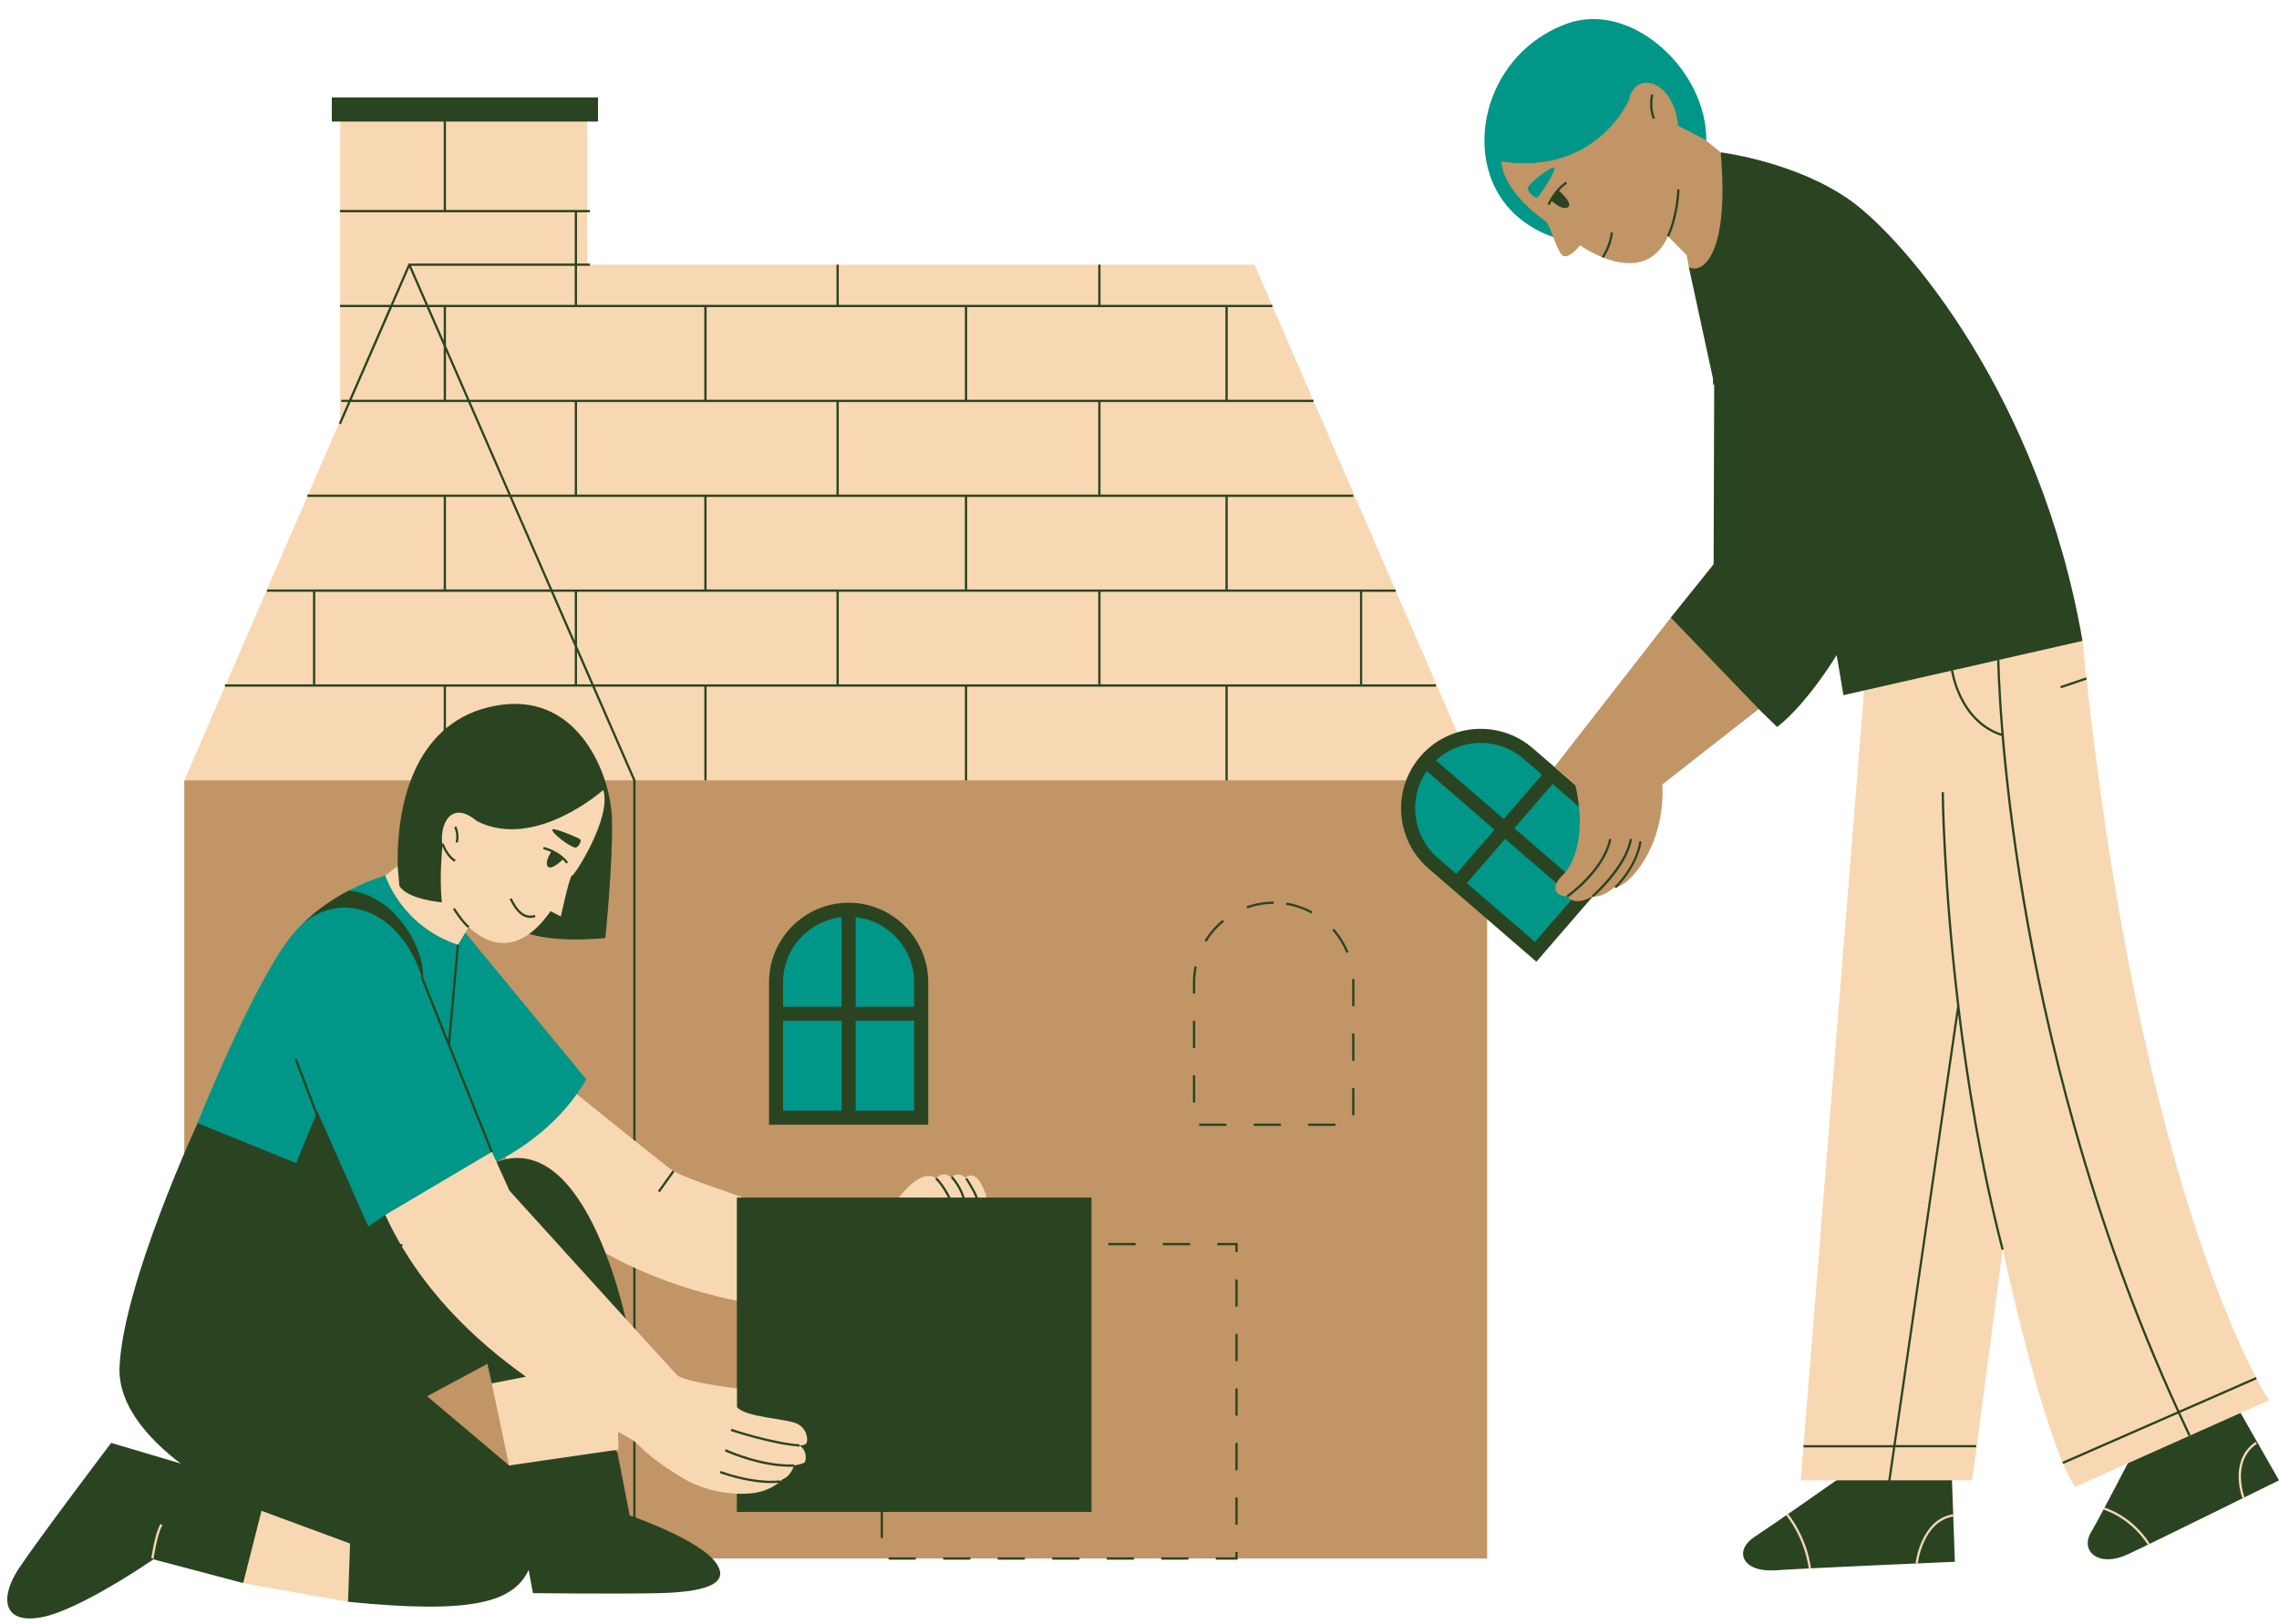 <?xml version="1.0" encoding="UTF-8" standalone="no"?><svg xmlns="http://www.w3.org/2000/svg" xmlns:xlink="http://www.w3.org/1999/xlink" fill="#000000" height="357.6" preserveAspectRatio="xMidYMid meet" version="1" viewBox="-1.6 -4.2 501.6 357.6" width="501.6" zoomAndPan="magnify"><g id="change1_1"><path d="M325.72,167.61v171.31H38.96V167.61C38.96,167.61,262.14,116.09,325.72,167.61z" fill="#c19565"/></g><g id="change2_1"><path d="M38.96,167.61l34.31-79.2V21.39h54.34v32.67h146.9l49.18,113.54H38.96z" fill="#f8d8b2"/></g><g id="change3_1"><path d="M51.92,344.33l-19.74-5.23c0,0-16.4,11.34-24.85,12.8c-8.45,1.45-8.91-4.5-4.85-10.68 c4.06-6.18,20.39-27.75,20.39-27.75l15.24,4.52c0,0,18.04-0.1,21.63,2.37S51.92,344.33,51.92,344.33z M402.58,321.71 c0,0-13.16,9.24-18.04,12.47c-4.64,3.07-2.64,7.84,4.63,7.34c7.28-0.5,39.49-1.88,39.49-1.88l-0.8-22.68L402.58,321.71z M489.61,303.48l-21.74,12.25c-0.27,0.47-6.77,13.2-9.25,17.42c-2.48,4.22,1.77,7.79,7.99,4.9c6.22-2.89,33.39-16.34,33.39-16.34 L489.61,303.48z M298.23,146.47h16.22v0.5h-45.83v20.64h-0.5v-20.64h-56.85v20.64h-0.5v-20.64h-56.85v20.64h-0.5v-20.64H129.3 l8.98,20.59v172.12h-0.5V167.66l-9.03-20.69H96.56v20.64h-0.5v-20.64H47.9v-0.5h19.39v-20.39H57.18v-0.5h38.88V105.2H66.05v-0.5 h44.26l-8.89-20.39H75.57l-2.14,4.9l-0.46-0.2l2.05-4.7h-1.52v-0.5h1.74l8.89-20.39H73.21v-0.5h11.15l3.97-9.1h36.57V42.53H73.21 v-0.5h22.85V21.39h0.5v20.64h31.68v0.5h-2.84v11.29h2.84v0.5h-2.84v8.6h57.11v-8.85h0.5v8.85h57.11v-8.85h0.5v8.85h37.83v0.5h-9.83 v20.39h18.88v0.5h-46.88v20.39h55.63v0.5h-27.63v20.39h36.97v0.5h-7.37V146.47z M297.73,126.08h-57.11v20.39h57.11V126.08z M153.41,125.58V105.2h-42.34l8.89,20.39H153.41z M120.18,126.08l4.72,10.81v-10.81H120.18z M96.56,71.94l5.18,11.87h51.67V63.42 H96.56V71.94z M96.06,63.42h-3.22l3.22,7.37V63.42z M210.77,83.81V63.42h-56.85v20.39H210.77z M125.4,84.31v20.39h57.11V84.31H125.4 z M153.91,125.58h56.85V105.2h-56.85V125.58z M183.01,126.08v20.39h57.11v-20.39H183.01z M268.12,105.2h-56.85v20.39h56.85V105.2z M240.12,84.31h-57.11v20.39h57.11V84.31z M268.12,63.42h-56.85v20.39h56.85V63.42z M124.9,54.32H88.87l3.75,8.6h32.27V54.32z M84.9,62.92h7.18l-3.59-8.23L84.9,62.92z M75.79,83.81h20.27V72.04l-3.76-8.62h-7.61L75.79,83.81z M101.2,83.81l-4.63-10.62v10.62 H101.2z M110.85,104.7h14.05V84.31h-22.94L110.85,104.7z M96.56,125.58h22.86l-8.89-20.39H96.56V125.58z M67.79,146.47h57.11v-8.32 l-5.26-12.06H67.79V146.47z M128.53,146.47l-3.13-7.18v7.18H128.53z M129.08,146.47h53.43v-20.39H125.4v11.96L129.08,146.47z" fill="#2a4422"/></g><g id="change2_2"><path d="M123.99,235.6c0,0,18.71,15.1,21.91,17.52c3.2,2.42,16.66,6.01,17,6.99c0.34,0.98,0,22.48,0,22.48 s-40.47-5.96-53.8-33.18S123.99,235.6,123.99,235.6z M427.06,119.57l-18.38,28.25l-13.94,173.89h37.74l6.7-50.78 c0,0,9.1,42.08,15.93,52.22l42.66-19.06c0,0-28.55-43.03-41.01-167.18L427.06,119.57z M213.58,255.32c-1.53-1.53-2.75-0.2-2.75-0.2 c-1.57-1.65-3.09-0.09-3.09-0.09c-1.91-1.65-3.32,0.21-3.32,0.21c-3.3-2.47-8.16,4.2-8.16,4.2h6.45c0,0,2.91,3.55,5.34,1.61 c2.02,0.99,2.58-0.75,2.58-0.75c1.55,1.29,2.8-0.32,2.8-0.32c0.91,0.69,2.01-0.15,2.05-0.69 C215.51,258.74,214.3,256.05,213.58,255.32z" fill="#f8d8b2"/></g><g id="change4_1"><path d="M341.34,48.3c0,0-11.7-2.63-15.25-14.7c-3.55-12.07,2.77-27.29,17.08-32.56s31,10.29,30.78,25.77 C373.73,42.29,341.34,48.3,341.34,48.3z M344.66,196.34c2.47-3.15,8.48-18.45,8.48-18.45s-10.08-9.01-16.8-14.9 s-14.51-6.55-21.88-2.66c-7.37,3.9-7.57,15.28-4.58,20.72c2.99,5.44,26.46,24.01,26.46,24.01S342.19,199.48,344.66,196.34z" fill="#009688"/></g><g id="change5_1"><path d="M366.13,131.77l9.43-11.74l0.13-39.64l-5.57-25.73l7-25.32c0,0,16.44,2.02,28.48,10.54 s41.86,43.29,51.16,97.02l-52.63,11.95c0,0-1.47-8.87-1.5-8.82c-0.02,0.04-6.35,10.59-13.09,15.83l-4.06-3.96 C385.49,151.89,364.77,151.27,366.13,131.77z M335.75,160.52l23.72,20.5l-22.92,26.51l-23.72-20.5c-7.31-6.32-8.12-17.4-1.8-24.71 C317.35,155.01,328.44,154.2,335.75,160.52z M314.45,163.22l14.91,12.89l8.42-9.75l-4.06-3.51 C328.1,158,319.76,158.26,314.45,163.22z M314.85,184.69l4.06,3.51l8.42-9.75l-14.91-12.89 C308.28,171.54,309.23,179.83,314.85,184.69z M336.23,203.17l8.42-9.75l-14.98-12.94l-8.42,9.75L336.23,203.17z M355.1,181.33 l-14.98-12.94l-8.42,9.75l14.98,12.94L355.1,181.33z" fill="#2a4422"/></g><g id="change1_2"><path d="M377.12,29.34l-3.52-2.84l-5.89-3.03c-0.7-9.57-9.27-12.73-10.87-5.49c0,0-7.11,16.48-28.02,13.38 c0.56,6.57,8.56,12.35,9.67,13.09c1.11,0.73,2.49,6.42,3.77,7.55c1.28,1.13,3.91-2.19,3.91-2.19s13.96,10.04,19.35-2.01l4.12,4.2 l0.48,2.65C373.28,56.18,379.06,51.62,377.12,29.34z M336.89,39.18c-0.53,0.54-2.41-1.18-2.21-2c0.31-1.23,5.42-5.03,5.83-4.4 C340.93,33.41,337.42,38.64,336.89,39.18z M385.49,151.89l-21.21,16.6c0.69,13.81-7.55,22.79-10.63,22.7 c-2.86,2.47-4.73,1.95-4.73,1.95c-4.12,2.39-5.59,0.02-5.59,0.02c-2.56-0.01-3.77-2.03-1.07-4.6s5.33-9.28,2.87-19.93l-4.62-3.97 l25.63-32.9L385.49,151.89z" fill="#c19565"/></g><g id="change5_2"><path d="M238.64,259.45v69.21h-39.03h-39.03v-69.21h39.03H238.64z M74.99,348.45c27.46,2.74,36.47,0.15,39.85-7.17 c3.37-7.32,4.21-20.92,4.21-20.92l-8.6-1.92L92.42,303.2l13.25-7.14l0.97,4.31c0,0,8.86,7.99,19.15,4.62 c10.29-3.37,10.96-15.96,10.96-15.96s-8.67-45.76-29.54-37.23l-41.32-24.6l-24.01,15.88c0,0-16.34,35.31-17.17,53.59 s31.25,31.74,31.25,31.74L74.99,348.45z" fill="#2a4422"/></g><g id="change3_2"><path d="M193.75,294.06c0-0.8,0.65-1.45,1.45-1.45c0.8,0,1.45,0.65,1.45,1.45c0,0.8-0.65,1.45-1.45,1.45 C194.4,295.51,193.75,294.86,193.75,294.06z M177.05,270.27h0.25v17.19h-0.25c-1.39,0-2.52,1.13-2.52,2.52v0.25h-4.79v-0.25 c0-1.39-1.13-2.52-2.52-2.52h-0.25v-17.19h0.25c1.39,0,2.52-1.13,2.52-2.52v-0.25h4.79v0.25 C174.54,269.14,175.67,270.27,177.05,270.27z M176.8,270.76c-1.46-0.12-2.64-1.29-2.76-2.76h-3.81c-0.12,1.46-1.29,2.64-2.76,2.76 v16.21c1.46,0.12,2.64,1.29,2.76,2.76h3.81c0.12-1.46,1.29-2.64,2.76-2.76V270.76z M192.9,270.27h0.25v17.19h-0.25 c-1.39,0-2.52,1.13-2.52,2.52v0.25h-4.79v-0.25c0-1.39-1.13-2.52-2.52-2.52h-0.25v-17.19h0.25c1.39,0,2.52-1.13,2.52-2.52v-0.25 h4.79v0.25C190.38,269.14,191.51,270.27,192.9,270.27z M192.65,270.76c-1.46-0.12-2.64-1.29-2.76-2.76h-3.81 c-0.12,1.46-1.29,2.64-2.76,2.76v16.21c1.46,0.12,2.64,1.29,2.76,2.76h3.81c0.12-1.46,1.29-2.64,2.76-2.76V270.76z M177.05,300.66 h0.25v17.19h-0.25c-1.39,0-2.52,1.13-2.52,2.52v0.25h-4.79v-0.25c0-1.39-1.13-2.52-2.52-2.52h-0.25v-17.19h0.25 c1.39,0,2.52-1.13,2.52-2.52v-0.25h4.79v0.25C174.54,299.53,175.67,300.66,177.05,300.66z M176.8,301.15 c-1.46-0.12-2.64-1.29-2.76-2.76h-3.81c-0.12,1.46-1.29,2.64-2.76,2.76v16.21c1.46,0.12,2.64,1.29,2.76,2.76h3.81 c0.12-1.46,1.29-2.64,2.76-2.76V301.15z M192.9,300.66h0.25v17.19h-0.25c-1.39,0-2.52,1.13-2.52,2.52v0.25h-4.79v-0.25 c0-1.39-1.13-2.52-2.52-2.52h-0.25v-17.19h0.25c1.39,0,2.52-1.13,2.52-2.52v-0.25h4.79v0.25 C190.38,299.53,191.51,300.66,192.9,300.66z M192.65,301.15c-1.46-0.12-2.64-1.29-2.76-2.76h-3.81c-0.12,1.46-1.29,2.64-2.76,2.76 v16.21c1.46,0.12,2.64,1.29,2.76,2.76h3.81c0.12-1.46,1.29-2.64,2.76-2.76V301.15z M199.86,259.45h-0.5v69.21h0.5V259.45z M204.01,292.61c-0.8,0-1.45,0.65-1.45,1.45c0,0.8,0.65,1.45,1.45,1.45c0.8,0,1.45-0.65,1.45-1.45 C205.46,293.26,204.81,292.61,204.01,292.61z M222.16,287.46h-0.25v-17.19h0.25c1.39,0,2.52-1.13,2.52-2.52v-0.25h4.79v0.25 c0,1.39,1.13,2.52,2.52,2.52h0.25v17.19h-0.25c-1.39,0-2.52,1.13-2.52,2.52v0.25h-4.79v-0.25 C224.68,288.59,223.55,287.46,222.16,287.46z M222.41,286.97c1.46,0.12,2.64,1.29,2.76,2.76h3.81c0.12-1.46,1.29-2.64,2.76-2.76 v-16.21c-1.46-0.12-2.64-1.29-2.76-2.76h-3.81c-0.12,1.46-1.29,2.64-2.76,2.76V286.97z M216.13,270.27h0.25v17.19h-0.25 c-1.39,0-2.52,1.13-2.52,2.52v0.25h-4.79v-0.25c0-1.39-1.13-2.52-2.52-2.52h-0.25v-17.19h0.25c1.39,0,2.52-1.13,2.52-2.52v-0.25 h4.79v0.25C213.62,269.14,214.75,270.27,216.13,270.27z M215.88,270.76c-1.46-0.12-2.64-1.29-2.76-2.76h-3.81 c-0.12,1.46-1.29,2.64-2.76,2.76v16.21c1.46,0.12,2.64,1.29,2.76,2.76h3.81c0.12-1.46,1.29-2.64,2.76-2.76V270.76z M229.46,320.37 v0.25h-4.79v-0.25c0-1.39-1.13-2.52-2.52-2.52h-0.25v-17.19h0.25c1.39,0,2.52-1.13,2.52-2.52v-0.25h4.79v0.25 c0,1.39,1.13,2.52,2.52,2.52h0.25v17.19h-0.25C230.59,317.85,229.46,318.98,229.46,320.37z M231.73,317.36v-16.21 c-1.46-0.12-2.64-1.29-2.76-2.76h-3.81c-0.12,1.46-1.29,2.64-2.76,2.76v16.21c1.46,0.12,2.64,1.29,2.76,2.76h3.81 C229.1,318.65,230.27,317.48,231.73,317.36z M216.13,300.66h0.25v17.19h-0.25c-1.39,0-2.52,1.13-2.52,2.52v0.25h-4.79v-0.25 c0-1.39-1.13-2.52-2.52-2.52h-0.25v-17.19h0.25c1.39,0,2.52-1.13,2.52-2.52v-0.25h4.79v0.25 C213.62,299.53,214.75,300.66,216.13,300.66z M215.88,301.15c-1.46-0.12-2.64-1.29-2.76-2.76h-3.81c-0.12,1.46-1.29,2.64-2.76,2.76 v16.21c1.46,0.12,2.64,1.29,2.76,2.76h3.81c0.12-1.46,1.29-2.64,2.76-2.76V301.15z M286.33,243.67h6v-0.5h-6V243.67z M268.33,243.17 h-6v0.5h6V243.17z M260.96,212.07v2.47h0.5v-2.47c0-1.16,0.12-2.32,0.35-3.45l-0.49-0.1C261.08,209.68,260.96,210.88,260.96,212.07z M291.63,200.6c1.32,1.49,2.37,3.17,3.11,5l0.46-0.19c-0.76-1.88-1.84-3.61-3.2-5.14L291.63,200.6z M278.73,194.3 c-2.05,0-4.05,0.35-5.97,1.03l0.17,0.47c1.86-0.67,3.81-1,5.8-1V194.3z M274.33,243.67h6v-0.5h-6V243.67z M287.27,196.49 c-1.79-0.99-3.71-1.65-5.73-1.97l-0.08,0.49c1.95,0.31,3.82,0.95,5.56,1.91L287.27,196.49z M296,229.33h0.5v-6H296V229.33z M260.96,226.54h0.5v-6h-0.5V226.54z M267.81,198.7l-0.32-0.39c-1.58,1.29-2.92,2.83-3.97,4.57l0.43,0.26 C264.98,201.45,266.27,199.95,267.81,198.7z M296.49,211.32l-0.5,0.02c0.01,0.24,0.02,0.48,0.02,0.72v5.26h0.5v-5.26 C296.5,211.82,296.5,211.57,296.49,211.32z M260.96,238.54h0.5v-6h-0.5V238.54z M296,241.33h0.5v-6H296V241.33z M266.33,269.95h3.97 v1.53h0.5v-2.03h-4.47V269.95z M192.23,334.42h0.5v-6h-0.5V334.42z M270.3,283.48h0.5v-6h-0.5V283.48z M241.98,339.17h6v-0.5h-6 V339.17z M229.98,339.17h6v-0.5h-6V339.17z M270.3,338.67h-4.31v0.5h4.81v-1.69h-0.5V338.67z M217.98,339.17h6v-0.5h-6V339.17z M254.33,269.95h6v-0.5h-6V269.95z M242.33,269.95h6v-0.5h-6V269.95z M253.98,339.17h6v-0.5h-6V339.17z M270.3,295.48h0.5v-6h-0.5 V295.48z M270.3,331.48h0.5v-6h-0.5V331.48z M270.3,307.48h0.5v-6h-0.5V307.48z M193.98,339.17h6v-0.5h-6V339.17z M270.3,319.48h0.5 v-6h-0.5V319.48z M205.98,339.17h6v-0.5h-6V339.17z" fill="#2a4422"/></g><g id="change4_2"><path d="M169.82,213.48c0.33-10.97,5.73-17.19,15.36-17.65c9.63-0.47,13.53,5.12,15.25,10.45 c1.72,5.33,1.31,35.54,1.31,35.54h-31.92C169.82,241.82,169.49,224.45,169.82,213.48z M83.22,188.57c0,0-11.99,3.15-20.24,12.75 s-21.12,41.75-21.12,41.75l21.73,8.8l4.66-11.39l11.21,25.34l3.73-2.55l20.77-0.05l1.19-10.53c0,0,14.2-5.34,22.29-19.26 l-29.95-36.32L83.22,188.57z" fill="#009688"/></g><g id="change5_3"><path d="M185.18,194.55c-9.66,0-17.52,7.86-17.52,17.52v31.35h35.04v-31.35 C202.7,202.41,194.84,194.55,185.18,194.55z M183.63,240.32h-12.88v-19.8h12.88V240.32z M183.63,217.44h-12.88v-5.37 c0-7.43,5.65-13.57,12.88-14.34V217.44z M199.61,240.32h-12.88v-19.8h12.88V240.32z M199.61,217.44h-12.88v-19.71 c7.23,0.77,12.88,6.91,12.88,14.34V217.44z M91.48,211.72c-4.45-15.58-17.91-20.22-26.72-12.3c3.39-3.4,7.17-5.86,10.44-7.56 C85.31,192.84,92.18,204.73,91.48,211.72z" fill="#2a4422"/></g><g id="change3_3"><path d="M111.73,200.06c-6.2-3.85-18.21-3.63-18.4-2.94c-0.19,0.69-11.4-4.31-7.4-10.68 c-0.28-16.95,5.71-33.15,22.81-35.47c17.1-2.32,24.11,15.42,24.35,25.15s-1.46,26.19-1.46,26.19S117.93,203.9,111.73,200.06z M155.88,339.74c-3.86-5.17-18.89-10.31-18.89-10.31l-2.7-13.85c0,0-3.94-3.9-4.83-4.22c-0.89-0.32-19.01,7.08-19.01,7.08 l5.25,28.11c0,0,18.85,0.21,27.71,0C152.27,346.34,159.74,344.9,155.88,339.74z M130.02,17.26H71.43v5.31h58.59V17.26z" fill="#2a4422"/></g><g id="change2_3"><path d="M83.22,188.57l2.7-2.13l0.38,4.4c1.84,3.02,9.36,3.62,9.36,3.62c-0.62-5.39,0.13-12.57,0.13-12.57 c-0.75-4.4,1.82-10.18,7.53-5.34c12.82,6.59,27.84-6.82,27.84-6.82c2,5.94-6.41,19.05-6.87,18.84c-0.46-0.21-2.45,8.99-2.45,8.99 l-2.26-1.15c-7.38,10.51-14.26,7-18.03,3.5c-1.04,1.77-2.36,3.89-2.36,3.89C86.62,199.6,83.22,188.57,83.22,188.57z M173.85,309.25 c-2.25-1.14-11.51-1.38-13.27-3.7v-4.07c0,0-11.9-1.42-13.29-3.06c-2.86-3.06-36.75-40.47-36.75-40.47l-3.88-8.55L83.2,263.28 c7.44,16.18,19.81,27.69,30.97,35.62l-7.54,1.47c0.06,0.3,3.82,18.07,3.82,18.07l24.09-3.5l-0.12-3.91c1.95,1.05,3.3,1.8,3.83,2.3 c3.33,3.16,4.75,4.35,10.03,7.65c5.28,3.3,11.65,4.08,15.92,3.53c4.27-0.55,6.42-3.02,6.42-3.02c1.92-0.7,2.54-3.06,2.54-3.06 s2.32-0.35,2.43-0.81c0.69-2.47-1.21-3.59-1.21-3.59s1.37,0,1.57-0.57C176.22,312.68,176.09,310.39,173.85,309.25z M51.92,344.33 c0.88,0.22,23.08,4.12,23.08,4.12l0.45-12.83l-19.49-7.2L51.92,344.33z M391.98,329.14l-0.22,0.11l-0.14-0.21l-0.1,0.17 c-0.02,0.12,0.01,0.16,0.21,0.42c3.17,4.25,4.35,8.6,4.78,11.5l0.49-0.07c-0.43-2.96-1.63-7.39-4.87-11.72 C392.05,329.23,392,329.17,391.98,329.14z M420.01,339.97l0.5,0.05c0.01-0.09,1.07-9.26,7.83-10.35l-0.08-0.49 C421.13,330.33,420.02,339.88,420.01,339.97z M461.55,327.7l-0.13,0.48c0.06,0.02,5.76,1.61,9.72,7.73l0.42-0.27 C467.5,329.35,461.61,327.72,461.55,327.7z M495.15,313.66l-0.28-0.42c-6.08,4.07-2.95,12.33-2.92,12.41l0.47-0.18 C492.39,325.4,489.41,317.51,495.15,313.66z M31.7,338.88l0.5,0.07c0.01-0.06,0.8-5.58,1.96-7.35l-0.42-0.28 C32.52,333.19,31.74,338.65,31.7,338.88z" fill="#f8d8b2"/></g><g id="change3_4"><path d="M353.06,180.57c-1.46,7.08-9.26,12.57-9.59,12.8l-0.29-0.41c0.08-0.06,7.97-5.61,9.39-12.49L353.06,180.57z M357.1,180.48c-0.97,5.98-8.28,12.41-8.35,12.48l0.33,0.38c0.31-0.27,7.52-6.62,8.52-12.77L357.1,180.48z M353.75,191.01l0.34,0.36 c0.05-0.04,4.73-4.52,5.62-10.29l-0.49-0.08C358.36,186.61,353.8,190.97,353.75,191.01z M375.43,120.24l2.25,1.38l0.26-0.43 l-2.25-1.38L375.43,120.24z M402.43,139.88l0.41,0.29c0.1-0.14,10.13-14.35,10.3-37.1c0.17-22.71-1.41-28.6-1.48-28.83l-0.48,0.13 c0.02,0.06,1.63,6.1,1.46,28.7C412.46,125.65,402.53,139.74,402.43,139.88z M375.69,80.39l0.24-0.05c-0.08-0.56-0.02-15.35,0.01-21 l-0.5,0c-0.11,21.06-0.02,21.14,0.07,21.24L375.69,80.39z M365.29,47.69l0.44,0.23c0.08-0.16,2-3.91,2.33-10.4l-0.5-0.03 C367.24,43.87,365.31,47.65,365.29,47.69z M362.31,16.69l-0.49-0.12c-0.43,1.79-0.3,3.72,0.36,5.43l0.47-0.18 C362.02,20.2,361.9,18.38,362.31,16.69z M353.41,47.03l-0.5-0.05c-0.28,2.85-1.94,5.33-1.96,5.36l0.41,0.28 C351.44,52.51,353.12,50.01,353.41,47.03z M343.53,41.41c1-0.8-1.31-3.01-2-3.62c0.5-0.56,1.09-1.12,1.78-1.58l-0.28-0.41 c-2.7,1.82-3.98,4.85-4.03,4.98l0.46,0.19c0-0.01,0.16-0.37,0.46-0.91C340.54,40.59,342.55,42.19,343.53,41.41z M429.7,217.03 l-0.07-0.01c-3.17-26.67-3.39-46.49-3.39-46.81l-0.5,0c0,0.32,0.22,20.26,3.42,47.06l-14.04,96.69h-19.78v0.5h19.71l-1.09,7.52 l0.49,0.07l1.1-7.6h17.79v-0.5h-17.72l13.76-94.8c1.95,15.87,4.95,34,9.55,51.82l0.48-0.12c-4.77-18.48-7.81-37.3-9.76-53.58 L429.7,217.03z M495.11,299.44l-0.2-0.46l-16.87,7.39c-19.55-42.6-29.24-84.27-33.95-112.21c-5.32-31.55-5.62-52.85-5.62-53.07 l-0.5,0.01c0,0.11,0.09,6.04,0.93,16.21c-9.07-3.1-10.59-13.83-10.6-13.94l-0.5,0.06c0.01,0.11,1.59,11.31,11.14,14.42 c0.78,9.17,2.17,21.66,4.65,36.38c4.72,27.97,14.42,69.69,33.99,112.34l-25.27,11.08l0.2,0.46l25.28-11.08 c0.76,1.65,1.53,3.29,2.31,4.94l0.45-0.21c-0.79-1.64-1.55-3.29-2.31-4.93L495.11,299.44z M457.7,145.41l-0.16-0.47l-5.68,1.92 l0.16,0.47L457.7,145.41z M111.26,194.02c-0.12-0.23-0.22-0.41-0.29-0.51l-0.41,0.29c0.06,0.09,0.15,0.25,0.26,0.46 c0.62,1.15,1.95,3.63,4.31,3.63c0.36,0,0.74-0.06,1.14-0.18l-0.15-0.48C113.43,198.06,111.96,195.33,111.26,194.02z M118.06,182.26 l-0.11,0.49c0.02,0,0.78,0.19,1.75,0.62c-0.4,0.61-1.39,2.4-0.73,3.21c0.69,0.83,2.68-0.96,3.29-1.53c0.28,0.27,0.54,0.56,0.76,0.88 l0.41-0.29C121.64,183.11,118.2,182.29,118.06,182.26z M119.97,178.41c-0.23,0.89,4.51,4.32,5.25,3.97 c0.74-0.35,1.14-1.43,0.91-1.76S120.1,177.92,119.97,178.41z M98.68,181.22l0.49,0.12c0.29-1.2,0.16-2.49-0.36-3.61l-0.45,0.21 C98.83,178.96,98.95,180.12,98.68,181.22z M98.45,185.53l0.24-0.44c-1.73-0.96-2.64-3.58-2.65-3.6l-0.47,0.16 C95.62,181.76,96.56,184.48,98.45,185.53z M98.09,195.93c0.08,0.19,1.85,2.96,3.3,4.17l0.32-0.38c-1.38-1.15-3.09-3.84-3.17-3.99 L98.09,195.93z M68.5,241.45l-4.77-12.59l-0.47,0.18l4.77,12.59L68.5,241.45z M99.44,203.82l-0.5-0.04l-1.9,20.95l-5.62-14.03 l-0.46,0.19l15.46,38.62l0.46-0.19l-9.43-23.56L99.44,203.82z M87.04,269.79l-0.47-0.16c-0.08,0.22-7.21,20.93-8.13,23.49 c-4.24-1.74-12-1.52-12.33-1.51l0.02,0.5c0.08,0,8.29-0.24,12.36,1.56c4.09,1.81,13.68,9.64,13.78,9.72l0.32-0.39 c-0.39-0.32-9.43-7.7-13.68-9.69C79.78,290.86,86.73,270.68,87.04,269.79z M75.38,335.86l11.35,3.29l0.14-0.48l-11.35-3.29 L75.38,335.86z M129.82,331.22l0.04,0.5c0.22-0.02,5.3-0.45,7.29-2.09l-0.32-0.38C134.96,330.78,129.87,331.21,129.82,331.22z M143.2,258l0.41,0.29l3.23-4.52l-0.41-0.29L143.2,258z M204.58,255.05l-0.34,0.37c1.95,1.8,3.47,5.42,3.56,5.7l0.48-0.14 C208.12,260.46,206.51,256.83,204.58,255.05z M207.67,255.09c1.88,1.98,2.73,4.8,2.72,5.1l0.46,0.21c0.2-0.43-0.85-3.58-2.81-5.65 L207.67,255.09z M210.85,255.37c0.58,0.91,2.36,3.66,2.32,4.6l0.5,0.02c0.03-0.76-0.69-2.22-2.4-4.88L210.85,255.37z M159.23,310.85 c0.09,0.03,9.07,3.01,15.13,3.44l0.04-0.5c-6-0.42-14.92-3.38-15.01-3.42L159.23,310.85z M158.14,314.85l-0.21,0.46 c1.3,0.59,7.9,3.41,14.38,3.41c0.29,0,0.58-0.01,0.87-0.02l-0.02-0.5C166.53,318.47,159.48,315.45,158.14,314.85z M157.01,319.64 l-0.18,0.47c0.06,0.02,5.74,2.2,11.4,2.2c0.65,0,1.31-0.03,1.95-0.09l-0.05-0.5C164.03,322.33,157.08,319.67,157.01,319.64z" fill="#2a4422"/></g></svg>